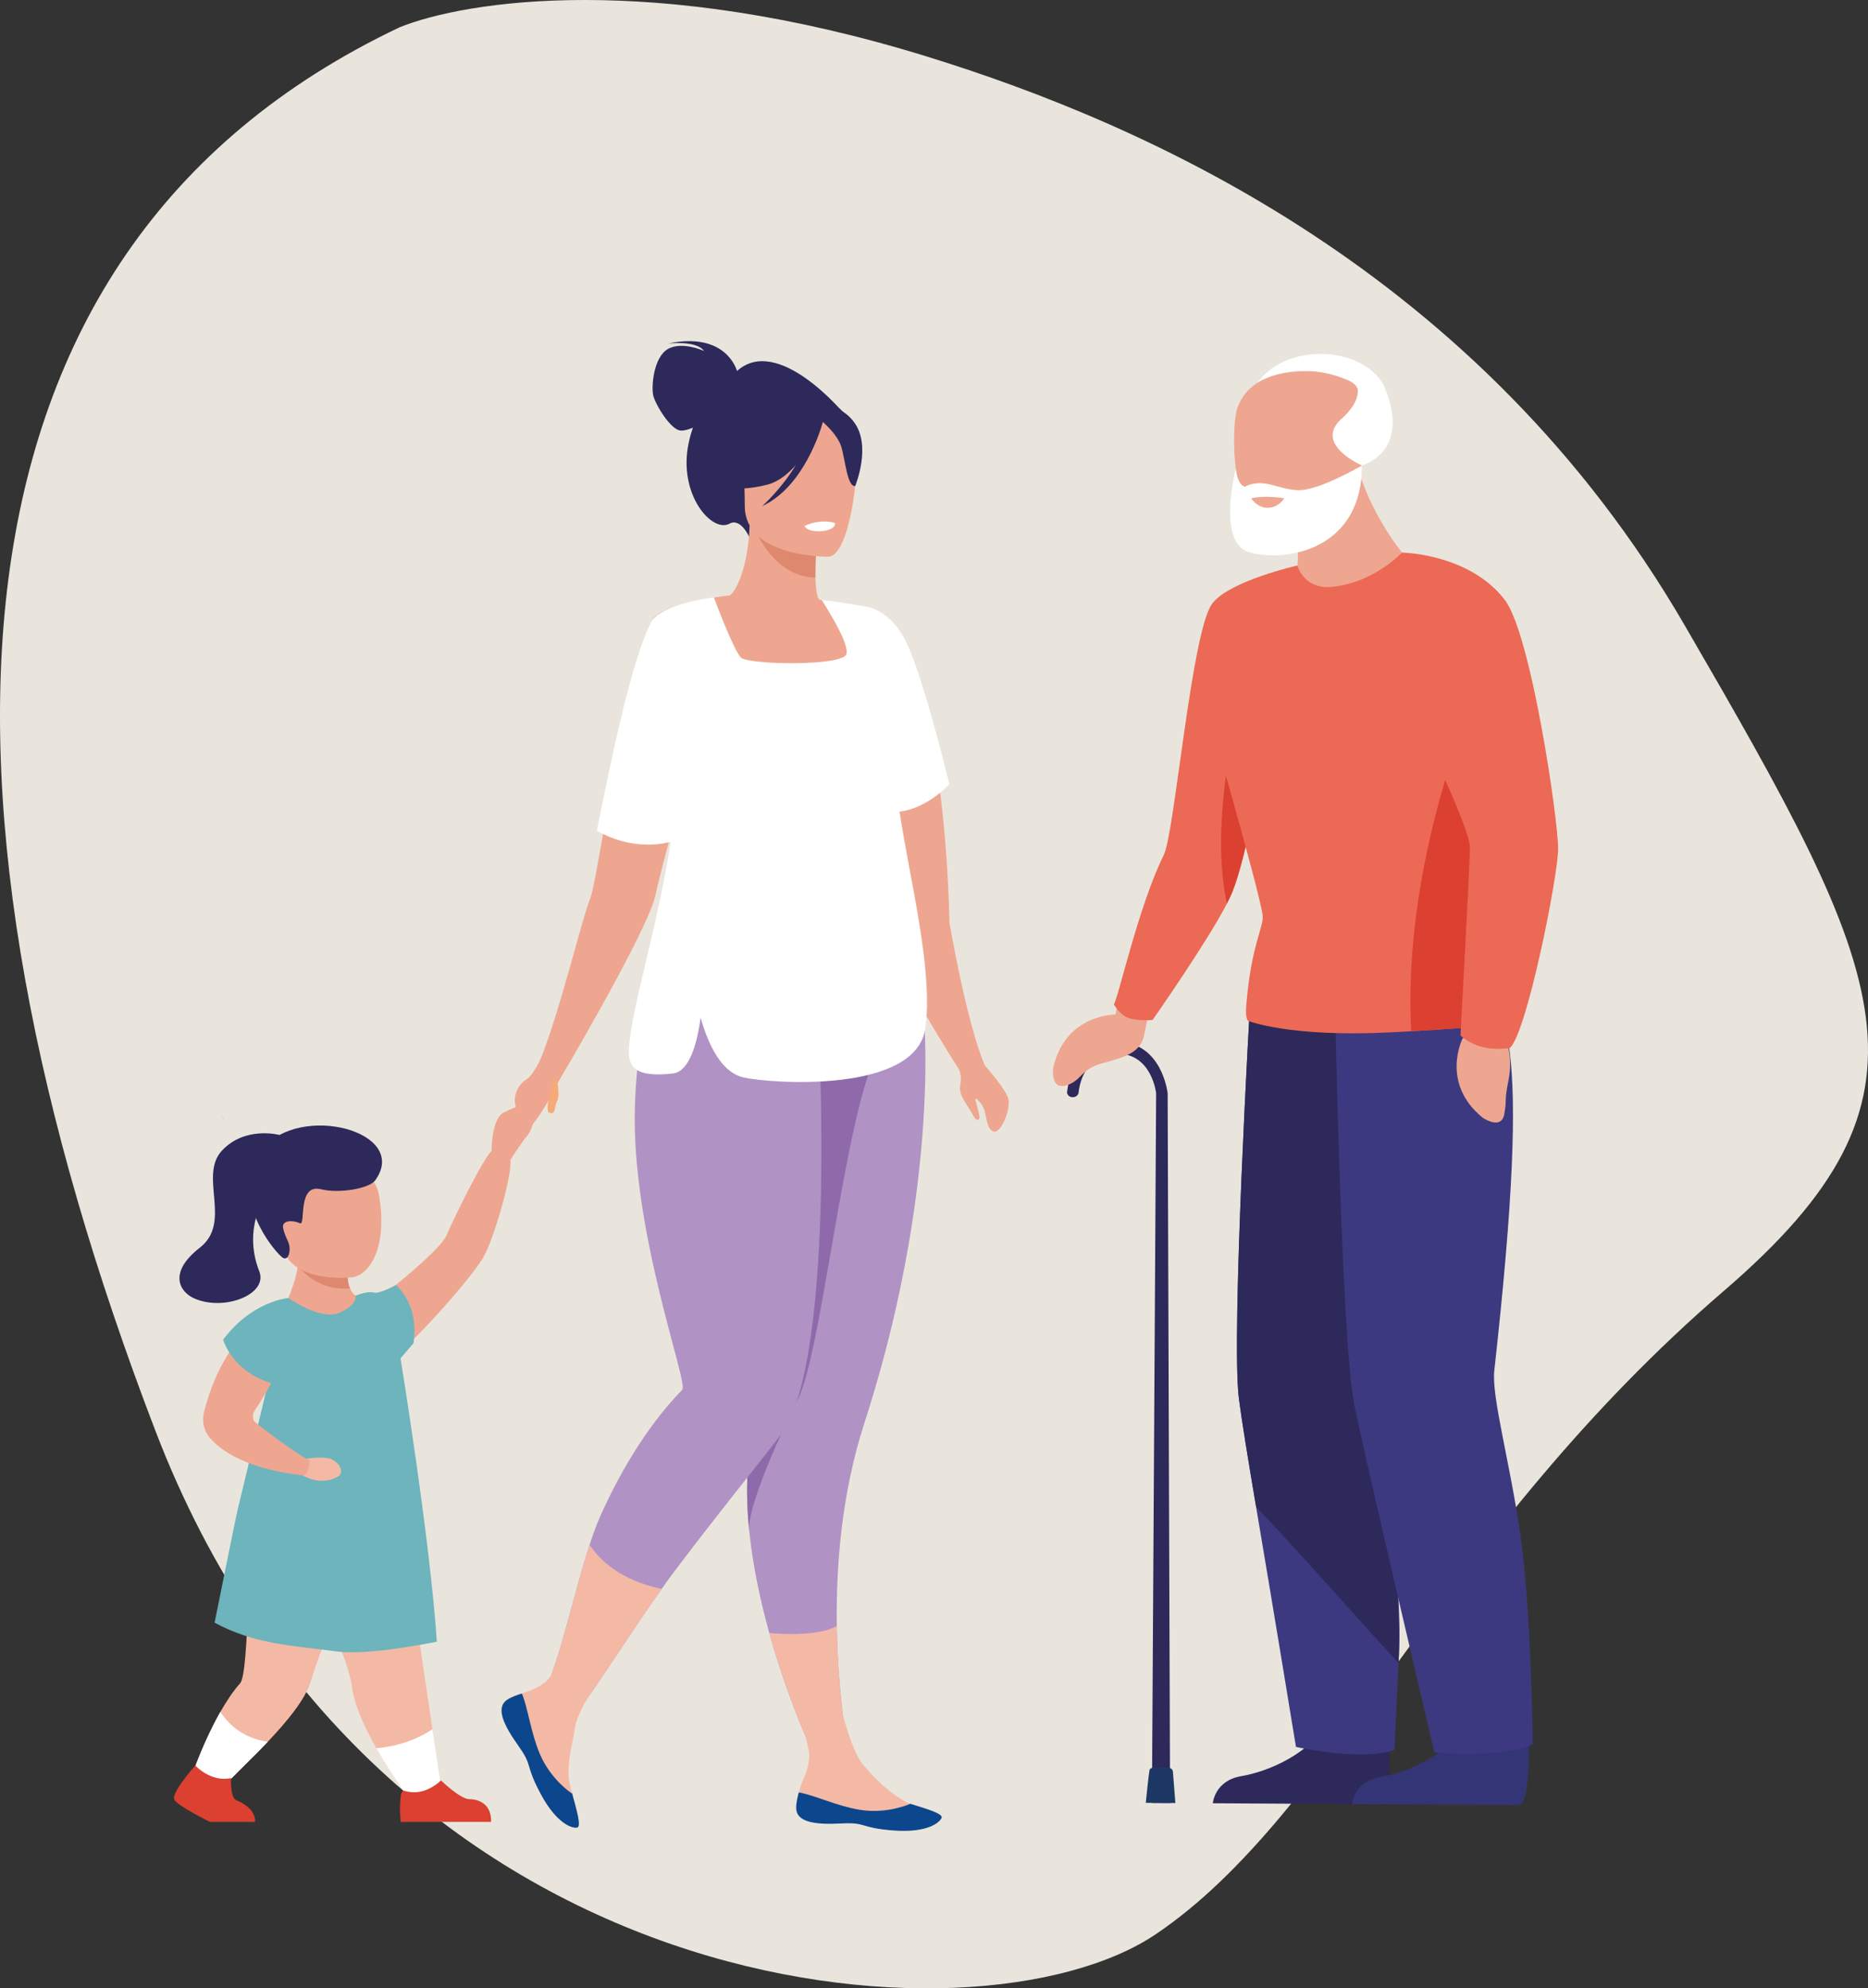 <?xml version="1.0" encoding="UTF-8"?>
<svg id="Calque_1" xmlns="http://www.w3.org/2000/svg" version="1.1" viewBox="0 0 488 519.32">
  <rect x="0" y="0" width="488" height="519.32" fill="#333333" stroke="none"/>
  <!-- Generator: Adobe Illustrator 29.0.0, SVG Export Plug-In . SVG Version: 2.1.0 Build 186)  -->
  <defs>
    <style>
      .st0 {
        fill: #0c478d;
      }

      .st1 {
        fill: #f6aa78;
      }

      .st2 {
        fill: #e9e5dc;
      }

      .st3 {
        fill: #343576;
      }

      .st4 {
        fill: #db4031;
      }

      .st5 {
        fill: #1e3865;
      }

      .st6 {
        fill: #f4b9a5;
      }

      .st7 {
        fill: #8f6aab;
      }

      .st8 {
        fill: #2d295a;
      }

      .st9 {
        fill: #fff;
      }

      .st10 {
        fill: #eea690;
      }

      .st11 {
        fill: #ec6955;
      }

      .st12 {
        fill: #3c3981;
      }

      .st13 {
        fill: #e15415;
      }

      .st14 {
        fill: #de886f;
      }

      .st15 {
        fill: #6db4bc;
      }

      .st16 {
        fill: #b093c4;
      }
    </style>
  </defs>
  <path class="st2" d="M104.41,7.12C121.83.12,170.35-7.41,242.07,14.74c58.15,17.96,144.54,56.44,198.01,148.53,53.47,92.09,69.34,123.08,10.4,173.77-74.26,63.87-101.85,136.64-148.53,168.14-47.01,31.72-203.67,18.98-261.36-131.5C-22.13,210.1-20.36,66.33,104.41,7.12Z"/>
  <g>
    <g>
      <path class="st8" d="M305.67,470.91l-.63-185.34s-1.42-13.36-13.06-13.43c-12.43-.07-13.22,13.27-13.22,13.27,0,0,.17,1.15,1.45,1.16,1.34,0,1.56-1.14,1.56-1.14,0,0,.61-10.29,10.19-10.23,8.98.05,10.07,10.35,10.07,10.35l-1.1,185.33,4.74.03Z"/>
      <path class="st5" d="M299.33,470.87l7.73.05-.64-8.09s.07-1.12-1.49-1.2c-1.45-.07-4.31-.29-4.59.58-.24.77-1.01,8.65-1.01,8.65Z"/>
    </g>
    <path class="st10" d="M291.94,262.32l-.54,2.65s-13.1-.13-16.25,13.9c0,0-.87,5.84,3.35,4.62,4.22-1.22,3.58-4.21,9.56-5.81,5.97-1.6,9.87-2.83,10.8-7.16l1-4.83-7.92-3.36Z"/>
    <path class="st11" d="M338.96,147.69s-3.55,13.62-6.61,26.07c-1.23,5.02-2.39,9.84-3.2,13.51-.83,3.77-1.31,6.32-1.13,6.61,2.57,4.23-2.33,29.93-6.14,39.25-.34.83-.8,1.79-1.35,2.87-5.31,10.27-19.42,30.39-19.42,30.39,0,0-3.95.39-6.52-.6-2.15-.83-3.6-3.47-3.6-3.47,1.26-2.01,6.46-25.75,13.05-39.04,2.82-5.69,7.24-58.57,12.67-65.67,4.53-5.92,22.25-9.92,22.25-9.92Z"/>
    <path class="st4" d="M328.01,193.87c2.57,4.23-2.33,29.93-6.14,39.25-.34.83-.8,1.79-1.35,2.87-4.89-22.23,3.62-53.64,3.62-53.64,2.07.83,3.72,2.56,5.01,4.91-.83,3.77-1.31,6.32-1.13,6.61Z"/>
    <path class="st8" d="M362.85,450.84s1.22,20.1-2.58,20.36c-.51.03-19.25-.08-19.25-.08l-24.18-.14s.44-5.9,7.44-7.08c7-1.18,18.74-6.02,23.03-15.24,4.51-9.7,15.53,2.18,15.53,2.18Z"/>
    <path class="st3" d="M399.22,451.05s1.22,20.1-2.58,20.36c-.51.03-19.25-.08-19.25-.08l-24.18-.14s.44-5.9,7.44-7.08c7-1.18,18.74-6.02,23.03-15.24,4.52-9.7,15.53,2.18,15.53,2.18Z"/>
    <path class="st12" d="M364.29,402.41c.54,8.5,1.69,19.44,1.2,29.28-.69,13.77-1.19,25.38-1.19,25.38-9.1,3.03-25.74-.81-25.74-.81,0,0-5.7-34.84-10.41-62.65-2.11-12.46-3.86-23.24-4.5-28.33-2.09-16.45,2.95-103.82,2.95-103.82,0,0,24.66-15.6,34.77-7.42,10.1,8.18,16.3,16.15-.58,104.98-1.28,6.74,2.28,24.35,3.5,43.39Z"/>
    <path class="st8" d="M364.29,402.41c.54,8.5,1.56,22.11,1.07,31.95-8.49-9.09-25.21-28.26-37.2-40.76-2.11-12.46-3.86-23.24-4.5-28.33-2.09-16.45,2.95-103.82,2.95-103.82,0,0,24.66-15.6,34.77-7.42,10.1,8.18,16.3,16.15-.58,104.98-1.28,6.74,2.28,24.35,3.5,43.39Z"/>
    <path class="st12" d="M348.79,263.36s1.69,87.5,5.04,103.74c3.35,16.24,20.9,90.6,20.9,90.6,0,0,16.86,1.64,25.7-2.09,0,0-.36-34.39-3.23-54.62-2.68-18.89-7.59-36.18-6.83-43,10.01-89.87,3.21-97.34-7.49-104.72-10.7-7.38-34.09,10.07-34.09,10.07Z"/>
    <path class="st10" d="M382.09,271.22s-5.91,11.69,5.27,20.72c0,0,4.85,3.36,5.62-.96s-.1-2.82,1.11-8.89c1.21-6.06-.26-12.35-3.73-15.11l-8.27,4.24Z"/>
    <path class="st10" d="M333.68,127.84s6.6,10.71,5.2,20.27l9.92,23.69,17.7-27.22s-8.98-10.62-12.45-24.76l-20.38,8.01Z"/>
    <path class="st10" d="M330.67,136.57s24.56,1.21,25.09-13.53c.53-14.74,7.23-24.51-11.13-25.92-15.1-1.16-20.16,5.12-21.54,9.99-1.38,4.88-1.52,28.62,7.58,29.46Z"/>
    <path class="st11" d="M390.03,267.82c-5.28.46-12.55,1.03-21.37,1.53-1.76.1-3.58.2-5.47.29-26.63,1.33-37.18-3.04-37.18-3.04,0,0-.7-.57-.46-3.7,1.25-16.09,4.7-20.82,4.3-23.89-.89-6.88-17.23-63.09-17.23-63.09,0,0-.22-17.73,19.54-25.93,2.04-.85,4.28-1.59,6.76-2.2.85,2.3,3.19,6.14,9.25,5.47,8.95-.99,15.36-6.23,18.1-8.92.49,0,.69.02.69.02.66,1.89,1.16,3.86,1.62,5.86,1.57,6.98,2.48,14.31,6.72,19.82,4.19,5.44,7.77,10.79,10.82,16.03,2.54,4.36,4.71,8.63,6.57,12.8,17.22,38.67,3.54,68.4-2.67,68.95Z"/>
    <path class="st4" d="M390.03,267.82c-5.28.46-12.55,1.03-21.37,1.53-2.31-43.34,15.59-84.85,15.59-84.85.66.47,1.29,1,1.88,1.58,3.06,3.01,5.17,7.45,6.57,12.8,5.14,19.68.55,51.57-2.67,68.95Z"/>
    <path class="st9" d="M322.83,122.45s-4.89,18.94,3.21,21.66c8.1,2.72,29.66.71,29.79-22.55,0,0-11.35,6.68-16.75,6.47-5.4-.2-8.87-3.34-13.87-.93,0,0-1.83-.13-2.37-4.65Z"/>
    <path class="st11" d="M366.97,144.37s17.17.49,26.17,12.35c6.9,9.09,13.96,57.66,13.91,64.97-.04,7.31-8.11,47.59-12.52,51.95,0,0-2.84.71-6.62-.04-4.01-.8-6.37-3.14-6.37-3.14,0,0,2.45-44.89,2.47-49.1.04-6.1-18.81-43.54-18.81-43.54,0,0-9.78-17.82,1.75-33.45Z"/>
    <path class="st9" d="M354.73,101.76c-.4-1.51-2.25-2.31-2.25-2.31-13.8-6.11-23.95.43-23.95.43,8.55-11.33,29-8.82,33.25,1.47,6.94,16.81-5.96,20.22-5.96,20.22,0,0-12.82-5.48-5.34-12.21,2.48-2.23,3.68-4.22,4.09-5.95h0c.14-.58.18-1.13.16-1.65Z"/>
    <path class="st10" d="M326.85,130.16s1.62,2.56,4.45,2.47c2.83-.09,4.16-2.47,4.16-2.47,0,0-4.78-.91-8.61,0Z"/>
  </g>
  <g>
    <g>
      <path class="st10" d="M257.3,278.31l-6.63,1.23s-18.14-27.96-18.66-36.49c-.5-8.14-16.85-43.77,2.29-66.02.86-1.01,1.8-1.99,2.82-2.94.03-.04.07-.07.11-.1,0,0,.03.05.09.16.39.65,1.91,3.4,3.69,9.47,2.79,9.49,6.24,27.11,7.05,57.54,0,0,4.45,26.05,9.24,37.16Z"/>
      <path class="st10" d="M257.3,278.31s6.04,6.72,6.22,9.17c.24,3.25-2.27,8.59-3.91,8.08-1.64-.52-1.84-3.15-2.31-5.16-.47-2.01-2.63-4.17-2.5-3.26.13.91,1.39,4.49,1,5.06-.39.57-.86.47-1.79-1.25-1.12-2.06-3.53-4.93-3.21-7.05.34-2.28.38-2.77-.48-5.52-.86-2.75-2.3-6.05-2.3-6.05l5.12-1.09,4.17,7.09Z"/>
    </g>
    <g>
      <g>
        <path class="st6" d="M115.19,466.12l-7.92,4.1s-4.74-6.17-8.96-13.62c-2.96-5.22-5.68-11.07-6.34-15.86-1.62-11.64-13.94-30.76-12.65-34.02,1.28-3.26,25.71-8.89,25.71-8.89,0,0,4.78,32.7,7.95,53.83.93,6.17,1.71,11.35,2.21,14.45Z"/>
        <path class="st9" d="M115.19,466.12l-7.92,4.1s-4.74-6.17-8.96-13.62c3.29-.25,9.02-1.24,14.67-4.94.93,6.17,1.71,11.35,2.21,14.45Z"/>
        <path class="st6" d="M97.21,405.31s-10,14.11-16.06,33.94c-1.42,4.67-6.28,10.49-11.19,15.66-4.76,5.02-9.58,9.42-11.36,11.59l-8.06-3.88s2.83-8.13,7.03-15.5c1.56-2.74,3.29-5.38,5.15-7.46,2.57-2.87,1.72-39.17,4.28-41.56,2.56-2.39,30.22,7.21,30.22,7.21Z"/>
        <path class="st1" d="M74.52,340.58l.04.02s-.04-.02-.04-.02Z"/>
        <path class="st10" d="M95.19,353.06l-20.63-12.45c.11-.05.53-.67,2.07-5.13.66-1.9,1.01-3.55,1.18-4.86.02-.13.03-.26.05-.38.21-1.9.06-3,.06-3l4.52,1.63,8.36,3.03c-.1,2.12.2,3.61.65,4.63,1.09,2.49,3.12,2.5,3.18,2.5l.57,14.03Z"/>
        <path class="st14" d="M91.44,336.53c-8.08.69-12.63-4.58-13.63-5.91-.15-.19-.22-.3-.22-.3,0,0,.1-.03.27-.08.66-.19,2.44-.73,4.58-1.37l8.36,3.03c-.1,2.12.2,3.61.65,4.63Z"/>
        <path class="st10" d="M91.84,333.63s-17.95,1.97-18.31-10.16c-.37-12.13-3.02-17.69,9.4-18.77,12.42-1.08,15.35,3.39,16.08,7.5,2.29,12.83-2.11,20.89-7.16,21.44Z"/>
        <path class="st13" d="M58.37,292.43c-.25-.56-.43-.93-.43-.93.19.26.33.57.43.93Z"/>
        <path class="st10" d="M97.61,340.24s17.21-13.22,19.05-17.6c1.84-4.38,9.74-20.4,11.78-22.03,0,0,4.28-.55,4.89,2.41.61,2.96-4.07,20.54-7.34,25.84-3.27,5.31-18.91,23.3-24.05,25.91l-4.32-14.53Z"/>
        <path class="st10" d="M139.44,292.51c-.28,1.53-.91,3.18-1.65,4.03-.96,1.14-2.5,3.4-3.46,4.88-.62.91-1.02,1.59-1.02,1.59l-4.88-2.38s-.11-8.28,3.12-10.04c.11-.06.17-.11.28-.11,1.36-.74,2.67-1.25,3.8-1.59,1.53-.4,2.72-.45,3.41-.06.62.34.74,1.99.4,3.69Z"/>
        <path class="st8" d="M83.89,310.62c-6.35-1.61-3.92,9.64-5.53,8.87-1.8-.86-4.88-.85-4.39,1.32.49,2.17,1.19,2.94,1.56,4.3.37,1.35,0,4.03-1.48,3.49-1.48-.54-15.21-16.22-5.51-28.44,9.7-12.22,38.61-4.69,29.51,8.09-1.6,2.25-9.63,3.51-14.15,2.37Z"/>
        <path class="st15" d="M114.11,428.78s-17.66,3.7-26.07,2.56c-11.33-1.53-21.38-1.79-31.98-7.52,0,0,5.64-28,5.98-29.36.5-1.96,4.1-17,7.43-30.92,3.05-12.73,5.86-24.52,5.86-24.52,0,0,8.4,5.97,13.3,3.87,4.9-2.11,4.27-4.49,4.27-4.49,0,0,3.2-1.29,4.71-.82,1.5.47,5.77-1.94,5.77-1.94,0,0,4.71,3.64,4.89,11.46.03,1.16-.04,2.41-.24,3.75l-3.4,3.92s7.68,46.88,9.49,74Z"/>
        <path class="st4" d="M128.3,475.84h-23.63s-.45-3.85.09-7.13c.07-.4.27-.76.58-1.08,1.38.47,3.42.8,5.68-.01,1.85-.67,3.22-1.68,4.18-2.6.24.24,5.13,4.89,7.38,4.89s5.85,1.11,5.71,5.93Z"/>
        <path class="st9" d="M69.96,454.91c-4.76,5.02-9.58,9.42-11.36,11.59l-8.06-3.88s2.83-8.13,7.03-15.5c1.44,2.25,5.23,6.86,12.39,7.79Z"/>
        <path class="st4" d="M60.35,464.41s-.29,5.13,1.42,5.81c1.71.68,4.9,2.36,4.9,5.62h-11.84s-8.16-4.02-9.25-5.72c-1.09-1.71,5.44-8.99,5.44-8.99,0,0,4.01,4.43,9.34,3.28Z"/>
        <path class="st6" d="M79.93,381.03s5.18-.97,7.21.36c2.03,1.33,2.63,3.4,1.17,4.25-4.58,2.66-9.21-.28-9.21-.28l.83-4.33Z"/>
        <path class="st10" d="M75.54,340.65s-15.97,3.38-22.26,28.2c-.62,2.43.02,5.02,1.7,6.88,2.89,3.21,9.28,7.9,24.12,9.63,1.62.19,1.84-3.92,1.84-3.92-.16.33-10.08-6.41-14.3-10.03-.76-.65-.73-2.03-.18-2.87,1.43-2.18,3.82-5.94,4.63-7.87,1.17-2.82,8.93-18.73,4.46-20.01Z"/>
        <path class="st15" d="M75.33,339.03s-9.39.67-17.04,10.87c0,0,2.59,9.39,14.75,11.89,0,0,7.49-16.9,2.29-22.77Z"/>
        <path class="st8" d="M73.04,296.44s-9.03-2.46-15.1,4.13c-6.07,6.59,2.77,18.68-5.72,25.29-8.49,6.62-5.13,11.56-1.68,13.17,7.76,3.62,19.61-.89,17.19-7-4.63-11.75,2.22-20.71,2.22-20.71l3.09-14.88Z"/>
      </g>
      <g>
        <path class="st16" d="M195.72,399.74c0,.08.02.15.02.23.02.14.03.26.04.37.94,8.86,2.87,17.84,5.19,26.19,6.03,21.77,14.72,38.36,14.72,38.36l7.2-.67s-3.94-16.75-4.28-39.5c-.24-15.91,1.29-34.75,7.14-52.84,3.43-10.59,6.14-20.67,8.28-30.11,6.98-30.82,7.88-54.83,7.71-67.33-.08-6.17-.42-9.54-.42-9.54l-40.49,5.71-1.89.27c.27,18.65.4,43.98.45,63.79.01,4.77.02,9.23.03,13.19,0,5.5.01,10.05.01,13.19v4.77c-2.31,5.3-3.57,11.24-4.04,17.52-.4,5.29-.24,10.82.33,16.4Z"/>
        <path class="st6" d="M211.26,457.22c-.18-.94-.43-2.14-.71-3.45-2.92-6.86-6.58-16.41-9.58-27.25,10.2.85,15.22-.52,17.64-1.81.13,8.83.81,16.76,1.58,23.15,1.06,3.99,3.02,10.35,5.26,13.02,3.57,4.25,7.49,7.9,12.23,10.3.53.27-11.86,4.63-18.2,3.96-6.34-.66-11.57-1.79-10.99-5.71.2-1.38.56-2.8,1.11-4.06,1.02-2.31,2.19-5.35,1.66-8.15Z"/>
        <path class="st7" d="M195.72,399.74c-.64-7.42,12.03-33.05,12.03-33.05l-8.32-5.64v4.77c-2.31,5.3-3.57,11.24-4.04,17.52-.4,5.29-.24,10.82.33,16.4Z"/>
        <path class="st0" d="M219.98,476.25c6.36-.33,4.58,1.16,13.42,1.84,8.84.68,12.07-2.05,12.58-3.29.45-1.1-3.75-2.31-8.24-3.71l-.06.08s-5.89,2.7-13.13,1.51c-5.9-.97-11.8-3.83-15.87-4.53-.35,1.33-.69,2.68-.68,4.08.04,3.96,5.61,4.36,11.97,4.02Z"/>
        <path class="st7" d="M198.94,270.87c.27,18.65.4,43.98.45,63.79.01,4.77,8.35,28.06,8.36,32.03,6.74-9.61,12.58-76.02,21.91-92.83-.08-6.17,11.66-8.97,11.66-8.97l-40.49,5.71-1.89.27Z"/>
        <path class="st8" d="M192.54,96.9c-.24-.84-3.29-10.3-18.05-7.16,0,0,7.39-.93,9.42,1.92,0,0-5.86-2.68-9.53-.44s-4.27,9.8-3.72,12.1c.55,2.3,4.6,9.14,7.28,9.14,1.02,0,2.1-.34,3.06-.76-.41,1.22-.78,2.54-1.09,3.99-2.85,13.41,6.07,23.59,10.67,21.08,2.96-1.61,5.19,3.56,5.19,3.56l24.53-32.52s-17.1-20.54-27.77-10.9Z"/>
        <path class="st10" d="M231.08,254.93c-11.13-35.58,1.07-43.32-.09-61.12s-14.94-36.95-14.94-36.95c0,0-.7-.07-1.89-.18-.93-.49-1.17-4.36-1.16-8.44.01-4.9.39-10.1.39-10.1l-16.53-3.27-.98-.19c.04,11.51-2.99,19.06-5.18,20.82-2.07.24-10.87,1.35-16.3,3.61-2.05.85-3.61,1.87-4.15,3.07-4.54,9.98-9.07,35.18-12.26,53.15-1.78,10.02-3.13,17.79-3.84,19.44-1.97,4.6-7.99,29.89-13.14,42.37l4.67,5.73s23.58-39.73,25.55-49.09c.64-3.05,2.22-9.14,4.06-15.98.28-1.03.56-2.08.85-3.14,3.25,8.81,4.91,12.89,4.82,16.69-.13,5.42-3.8,10.28-11.48,27.5-4.24,9.51,72.99,32.43,61.62-3.91Z"/>
        <path class="st14" d="M213.38,140.76s-.38,5.2-.39,10.1c-9.25-.26-14.14-8.7-16.15-13.38l16.53,3.27Z"/>
        <path class="st8" d="M195.14,135.68s-4.85-7.66-6.01-14.21c-.83-4.68,1.55-22.01,18.97-19.51,0,0,5.06.5,9.82,3.71,3.78,2.55,9.24,8.07,3.14,23.2l-1.59,5.11-24.33,1.71Z"/>
        <path class="st10" d="M216.47,145.4s-21.89.36-21.9-13.27c-.01-13.63-2.85-22.77,11.12-23.58,13.98-.81,16.7,4.39,17.81,8.94,1.11,4.55-1.33,27.46-7.03,27.91Z"/>
        <path class="st16" d="M205.52,372.47c-1.39,2.61-15.17,19.17-29,37.5-1.19,1.57-2.41,3.26-3.67,5.03-8.15,11.48-17.54,26.46-23.15,33.75-5.1,6.63-9.68-1.67-7.11-7.59,4.06-9.34,7.5-25.67,11.43-37.68.9-2.78,1.84-5.33,2.81-7.51,4.23-9.46,11.37-22.71,21.39-32.97,1.74-1.78-13.43-41.4-12.35-74.17.43-12.99,2.23-24.41,6.37-31.37l41.18,2.04s5.63,87.53-7.91,112.96Z"/>
        <path class="st8" d="M222.85,109.91c-3.38-4.09-5.93-3.2-7.37-1.97-11.74-6.51-19.68,3.15-19.68,3.15-1.46,9.78-8.52,15.39-8.52,15.39,0,0,3.99,2.46,13.19.1,2.81-.72,5.31-2.71,7.44-5.13-3.72,6.23-8.78,10.73-8.78,10.73,10.99-5.08,15.4-20.36,15.84-21.97,1.34,1.2,3.97,3.81,4.77,6.36,1.09,3.47,1.58,10.62,3.67,10.38,0,0,4.52-10.87-.56-17.02Z"/>
        <path class="st10" d="M141.53,275.96s-2,4.71-4.08,6.02c-2.08,1.31-3.38,4.06-2.83,6.57.55,2.52-.56,6.89,2.07,6.89s8.76-11.61,9.53-13.8c.77-2.19,1.42-2.63,1.42-2.63l-6.1-3.07Z"/>
        <path class="st9" d="M164.3,273.7c-.07,1.42,0,2.55.26,3.36.88,2.82,3.89,4.1,11.16,3.33,4.45-.47,6.43-8.08,7.31-14.57,2.67,9.29,6.41,14.5,11.24,15.6,7.05,1.6,45.16,4.3,47.49-12.98,2.56-19-7.64-50.91-8.06-69.05,1.05-6.43,1.4-12.01,1.29-16.81-.3-12.92-4.01-20.16-6.86-23.08-.81-.63-1.62-1.03-4.86-1.6-1.66-.29-3.96-.62-7.21-1.06,0,0-1.4-.18-1.37-.13.6,1.1,7.08,10.84,6.45,14.04-.66,3.35-25.55,2.87-27.53,1.03s-7.11-15.75-7.11-15.75c0,0-10.12,1.13-15.07,4.81,0,0,.02.02.05.07-.6.44-1.05.9-1.3,1.4-5.28,10.27-10.55,36.18-14.26,54.67,8.99,5.06,16.84,3.55,19.28,2.89-3.19,21.29-10.41,44.15-10.89,53.85Z"/>
        <path class="st9" d="M210.18,137.35s.42,1.68,4.6,1.37c0,0,3.51-.26,3.38-2.11,0,0-3.42-1.28-7.98.74Z"/>
        <path class="st6" d="M172.85,415.01c-8.15,11.48-17.54,26.46-23.15,33.75-5.1,6.63-9.68-1.67-7.11-7.59,4.06-9.34,7.5-25.67,11.43-37.68,2.64,4.01,8.03,9.2,18.83,11.52Z"/>
        <path class="st1" d="M145.25,280.64s1.2,5.21.33,6.85c-.87,1.64-.29,3.77-2.04,3.17-1.76-.6,1.72-10.01,1.72-10.01Z"/>
        <path class="st6" d="M132.54,443.93c-3.32,2.16-.66,7.07,3.04,12.26,3.7,5.19,1.49,4.49,5.66,12.31,4.17,7.82,8.22,9.08,9.53,8.84,1.17-.21-.07-4.4-1.3-8.94-.16-.57-.31-1.14-.46-1.72-1.34-5.14.38-9.99,1.2-15.47.77-5.19,8.28-15.48,8.28-15.48l-5.37-10.87s-6.59,9.46-9.57,13.29c-1.75,2.25-4.8,3.39-7.21,4.16-1.3.42-2.63.86-3.8,1.62Z"/>
        <path class="st0" d="M135.57,456.19c3.7,5.19,1.49,4.49,5.66,12.31,4.17,7.82,8.22,9.08,9.53,8.84,1.17-.21-.07-4.4-1.3-8.94h-.1s-5.44-3.52-8.32-10.27c-2.35-5.5-3.11-12.01-4.7-15.82-1.3.42-2.63.86-3.8,1.62-3.32,2.16-.66,7.07,3.04,12.26Z"/>
      </g>
    </g>
    <path class="st9" d="M225.26,158.31s6.59-.03,11.2,8.83c4.61,8.86,11.55,37.68,11.55,37.68,0,0-8.09,9.03-17.58,6.96-9.48-2.06-5.17-53.48-5.17-53.48Z"/>
  </g>
</svg>